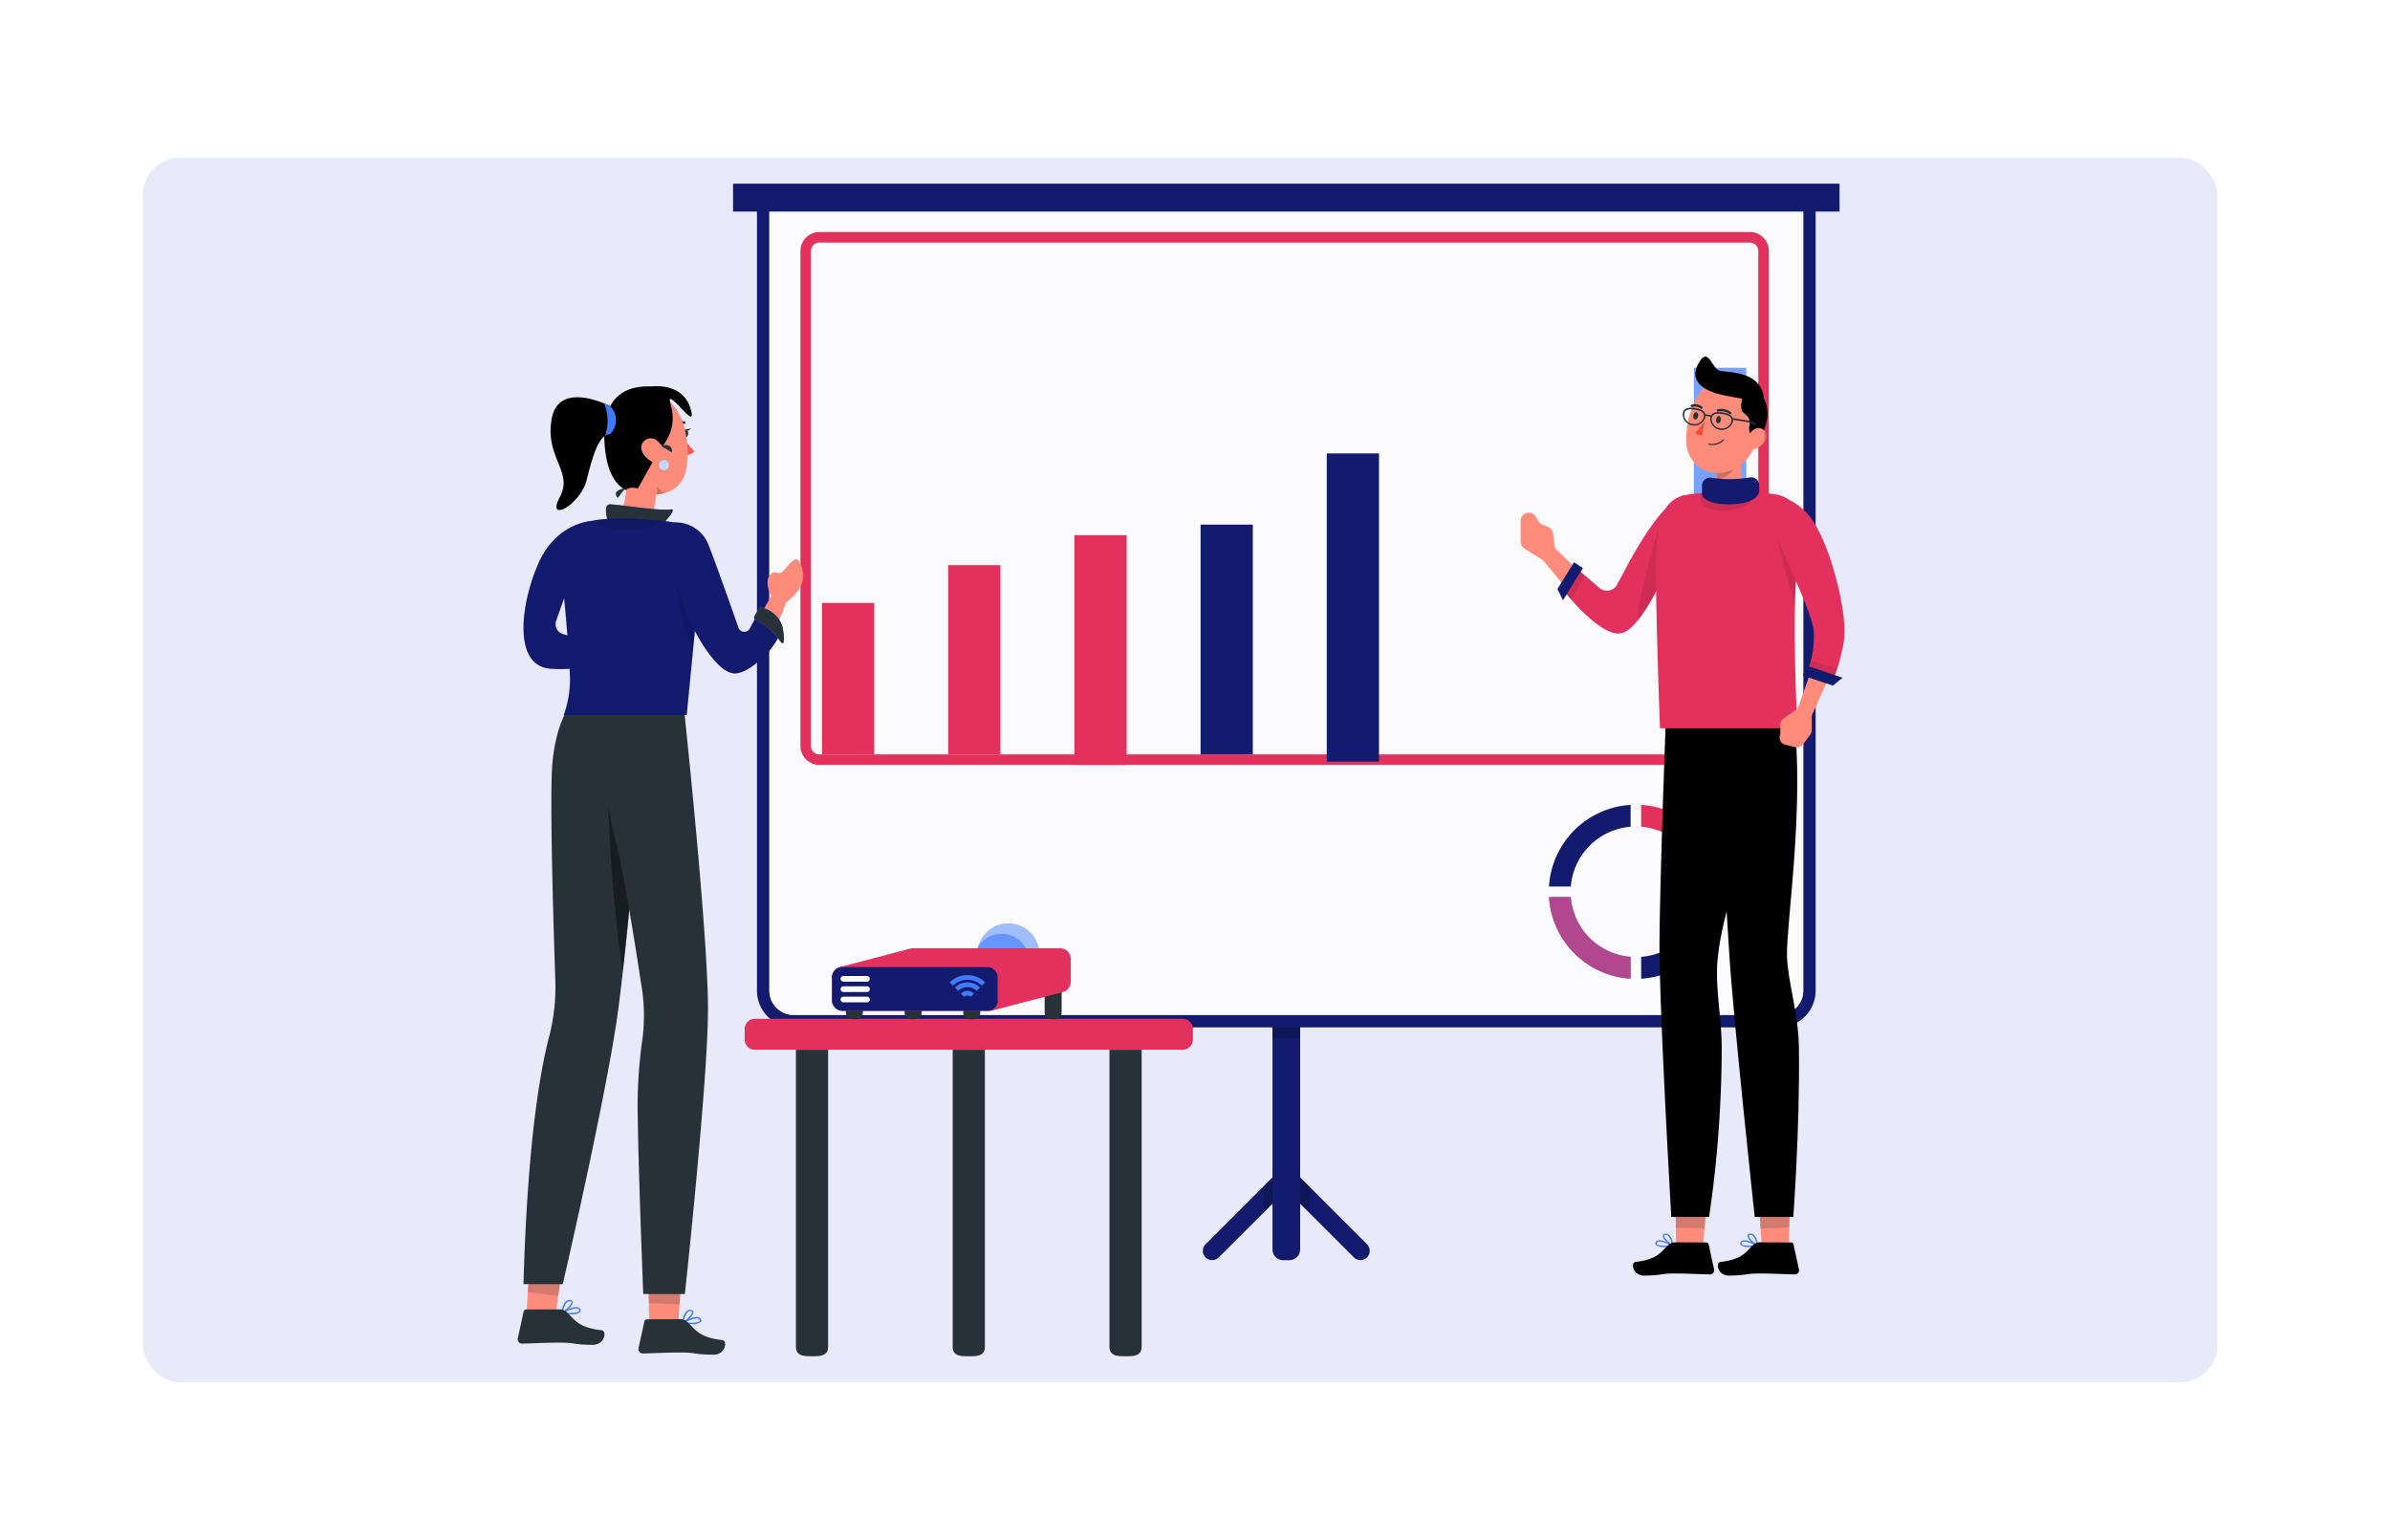 <svg xmlns="http://www.w3.org/2000/svg" width="644" height="415"><defs><clipPath id="m"><path data-name="Rectangle 63736" fill="none" d="M0 0h5.307v8.083H0z"/></clipPath><clipPath id="x"><path data-name="Rectangle 63748" fill="none" d="M0 0h18.692v2.936H0z"/></clipPath><clipPath id="c"><path data-name="Rectangle 63668" fill="none" d="M0 0h12.403v12.404H0z"/></clipPath><clipPath id="d"><path data-name="Rectangle 63670" fill="none" d="M0 0h7.458v4.522H0z"/></clipPath><clipPath id="e"><path data-name="Rectangle 63672" fill="none" d="M0 0h278.587v218.584H0z"/></clipPath><clipPath id="f"><path data-name="Rectangle 63701" fill="none" d="M0 0h14.078v104.167H0z"/></clipPath><clipPath id="g"><path data-name="Rectangle 63726" fill="none" d="M0 0h16.756v16.756H0z"/></clipPath><clipPath id="h"><path data-name="Rectangle 63731" fill="none" d="M0 0h5.085v6.233H0z"/></clipPath><clipPath id="i"><path data-name="Rectangle 63732" fill="none" d="M0 0h10.995v25.805H0z"/></clipPath><clipPath id="j"><path data-name="Rectangle 63733" fill="none" d="M0 0h8.464v7.735H0z"/></clipPath><clipPath id="k"><path data-name="Rectangle 63734" fill="none" d="M0 0h7.261v47.397H0z"/></clipPath><clipPath id="l"><path data-name="Rectangle 63735" fill="none" d="M0 0h8.444v8.061H0z"/></clipPath><clipPath id="b"><path data-name="Rectangle 63750" fill="none" d="M0 0h357.513v315.957H0z"/></clipPath><clipPath id="n"><path data-name="Rectangle 63737" fill="none" d="M0 0h15.344v4.733H0z"/></clipPath><clipPath id="o"><path data-name="Rectangle 63738" fill="none" d="M0 0h6.294v18.649H0z"/></clipPath><clipPath id="p"><path data-name="Rectangle 63739" fill="none" d="M0 0h7.995v5.582H0z"/></clipPath><clipPath id="q"><path data-name="Rectangle 63740" fill="none" d="M0 0h29.073v152.317H0z"/></clipPath><clipPath id="r"><path data-name="Rectangle 63741" fill="none" d="M0 0h9.416v9.264H0z"/></clipPath><clipPath id="s"><path data-name="Rectangle 63742" fill="none" d="M0 0h8.522v48.058H0z"/></clipPath><clipPath id="t"><path data-name="Rectangle 63743" fill="none" d="M0 0h9.024v8.614H0z"/></clipPath><clipPath id="u"><path data-name="Rectangle 63744" fill="none" d="M0 0h2.193v2.253H0z"/></clipPath><clipPath id="v"><path data-name="Rectangle 63745" fill="none" d="M0 0h2.741v2.741H0z"/></clipPath><clipPath id="w"><path data-name="Rectangle 63747" fill="none" d="M0 0h6.563v21.336H0z"/></clipPath><filter id="a" x="0" y="0" width="644" height="415" filterUnits="userSpaceOnUse"><feOffset/><feGaussianBlur stdDeviation="7.5" result="blur"/><feFlood flood-color="#0c2464" flood-opacity=".129"/><feComposite operator="in" in2="blur"/><feComposite in="SourceGraphic"/></filter></defs><g data-name="Antrika analytics helps you to make image" transform="translate(-264.5 -2744.5)"><g transform="translate(264.5 2744.5)" filter="url(#a)"><rect data-name="Rectangle 19434" width="599" height="370" rx="10" transform="translate(22.5 22.5)" fill="#fff"/></g><rect data-name="Rectangle 62625" width="559" height="330" rx="10" transform="translate(303 2787)" fill="#202dbe" opacity=".1"/><g data-name="Group 173970"><g data-name="Group 173969" clip-path="url(#b)" transform="translate(404 2794)"><g data-name="Group 173968"><g data-name="Group 173973"><path data-name="Path 269443" d="m188.876 289.355 18.229-18.221 18.223 18.221a2.504 2.504 0 0 0 3.541-3.541l-21.764-21.759-21.77 21.763a2.504 2.504 0 0 0 3.541 3.541" fill="#131b6e"/><g data-name="Group 173807" opacity=".2"><g data-name="Group 173806"><g data-name="Group 173805" clip-path="url(#c)" transform="translate(200.901 264.668)"><path data-name="Path 269444" d="M6.818 0H5.584L-.001 5.585v6.819h.264L6.2 6.467l5.938 5.937h.264V5.585z"/></g></g></g><path data-name="Path 269445" d="M207.911 290.093h-1.614a2.921 2.921 0 0 1-2.921-2.921V225.68h7.459v61.491a2.921 2.921 0 0 1-2.921 2.921" fill="#131b6e"/><g data-name="Group 173810" opacity=".2"><g data-name="Group 173809"><g data-name="Group 173808" clip-path="url(#d)" transform="translate(203.373 225.68)"><path data-name="Rectangle 63669" d="M-.001 0h7.459v4.522H-.001z"/></g></g></g><path data-name="Path 269446" d="M339.846 227.35H74.355a9.9 9.9 0 0 1-9.887-9.889V2.087h285.267v215.374a9.9 9.9 0 0 1-9.888 9.889M67.808 5.427v212.034a6.557 6.557 0 0 0 6.549 6.55h265.49a6.556 6.556 0 0 0 6.549-6.55V5.427z" fill="#131b6e"/><g data-name="Group 173816" opacity=".8"><g data-name="Group 173815"><g data-name="Group 173814" clip-path="url(#e)" transform="translate(67.808 5.426)"><path data-name="Path 269448" d="M0 0v212.034a6.557 6.557 0 0 0 6.549 6.55h265.49a6.556 6.556 0 0 0 6.549-6.55V0z" fill="#fff"/></g></g></g><path data-name="Rectangle 63673" fill="#131b6e" d="M58.026.001h298.152v7.513H58.026z"/><path data-name="Path 269462" d="M332.006 156.638h-250.7a5.118 5.118 0 0 1-5.118-5.118V18.138a5.124 5.124 0 0 1 5.118-5.118h250.7a5.125 5.125 0 0 1 5.119 5.118v133.381a5.125 5.125 0 0 1-5.119 5.118m-250.7-140.78a2.283 2.283 0 0 0-2.28 2.281v133.381a2.282 2.282 0 0 0 2.28 2.281h250.7a2.284 2.284 0 0 0 2.281-2.281V18.138a2.284 2.284 0 0 0-2.281-2.281z" fill="#e3315e"/><path data-name="Rectangle 63685" fill="#e3315e" d="M150 94.705h14.078v61.932H150z"/><path data-name="Rectangle 63686" fill="#131b6e" d="M218 72.693h14.078v83.05H218z"/><path data-name="Rectangle 63689" fill="#131b6e" d="M184 91.868h14.078V153.8H184z"/><path data-name="Rectangle 63692" fill="#e3315e" d="M82 112.985h14.078v40.816H82z"/><path data-name="Rectangle 63695" fill="#e3315e" d="M116 102.79h14.078v51.011H116z"/><path data-name="Rectangle 63699" fill="#407bff" d="M316.936 49.633h14.078v104.166h-14.078z"/><g data-name="Group 173858" opacity=".3"><g data-name="Group 173857"><g data-name="Group 173856" clip-path="url(#f)" transform="translate(316.936 49.633)"><path data-name="Rectangle 63700" fill="#fff" d="M0 0h14.078v104.166H0z"/></g></g></g><path data-name="Path 269464" d="M302.718 167.401v5.881a17.513 17.513 0 0 1 9.977 4.132l4.157-4.157a23.363 23.363 0 0 0-14.135-5.856" fill="#e3315e"/><path data-name="Path 269466" d="M299.881 208.353a17.594 17.594 0 0 1-16.117-16.117h-5.883a23.46 23.46 0 0 0 22 22z" fill="#407bff"/><g data-name="Group 173873" opacity=".7"><g data-name="Group 173872"><g data-name="Group 173971"><path data-name="Path 269467" d="M299.881 208.353a17.594 17.594 0 0 1-16.117-16.117h-5.883a23.46 23.46 0 0 0 22 22z" fill="#e3315e"/></g></g></g><path data-name="Path 269468" d="M283.763 189.398a17.594 17.594 0 0 1 16.118-16.116V167.4a23.461 23.461 0 0 0-22 22z" fill="#131b6e"/><path data-name="Path 269470" d="m318.86 175.263-4.158 4.158a17.589 17.589 0 0 1-11.983 28.936v5.881a23.454 23.454 0 0 0 16.141-38.97" fill="#131b6e"/><path data-name="Path 269480" d="M179.178 233.384H63.912a2.755 2.755 0 0 1-2.754-2.754v-2.844a2.755 2.755 0 0 1 2.754-2.754h115.266a2.755 2.755 0 0 1 2.754 2.754v2.844a2.755 2.755 0 0 1-2.754 2.754" fill="#e3315e"/><path data-name="Path 269482" d="M122.543 315.958h-1.994c-1.844 0-3.34-.532-3.34-2.377v-80.196h8.674v80.2c0 1.845-1.5 2.377-3.341 2.377" fill="#263238"/><path data-name="Path 269483" d="M80.299 315.958h-1.994c-1.845 0-3.34-.532-3.34-2.377v-80.196h8.674v80.2c0 1.845-1.5 2.377-3.341 2.377" fill="#263238"/><path data-name="Path 269484" d="M164.785 315.958h-1.994c-1.845 0-3.341-.532-3.341-2.377v-80.196h8.674v80.2c0 1.845-1.495 2.377-3.34 2.377" fill="#263238"/><path data-name="Path 269485" d="M91.252 225.151h-1.069a1.755 1.755 0 0 1-1.756-1.755v-2.1h4.58v2.1a1.755 1.755 0 0 1-1.755 1.755" fill="#263238"/><path data-name="Path 269486" d="M122.885 225.151h-1.068a1.755 1.755 0 0 1-1.756-1.755v-2.1h4.578v2.1a1.755 1.755 0 0 1-1.755 1.755" fill="#263238"/><path data-name="Path 269487" d="M144.812 225.151h-1.068a1.755 1.755 0 0 1-1.755-1.755v-6.934h4.578v6.934a1.755 1.755 0 0 1-1.755 1.755" fill="#263238"/><path data-name="Path 269488" d="M107.094 225.151h-1.068a1.755 1.755 0 0 1-1.755-1.755v-6.934h4.578v6.934a1.755 1.755 0 0 1-1.755 1.755" fill="#263238"/><path data-name="Path 269489" d="M140.59 207.751a8.378 8.378 0 1 1-8.377-8.377 8.377 8.377 0 0 1 8.377 8.377" fill="#407bff"/><g data-name="Group 173900" opacity=".5"><g data-name="Group 173899"><g data-name="Group 173898" clip-path="url(#g)" transform="translate(123.834 199.374)"><path data-name="Path 269490" d="M16.756 8.377A8.378 8.378 0 1 1 8.379 0a8.377 8.377 0 0 1 8.377 8.377" fill="#fff"/></g></g></g><path data-name="Path 269491" d="M137.824 209.57a7.431 7.431 0 1 1-7.431-7.431 7.431 7.431 0 0 1 7.431 7.431" fill="#407bff"/><g data-name="Group 173903" opacity=".2"><g data-name="Group 173902"><g data-name="Group 173972"><path data-name="Path 269492" d="M137.824 209.57a7.431 7.431 0 1 1-7.431-7.431 7.431 7.431 0 0 1 7.431 7.431" fill="#fff"/></g></g></g><path data-name="Path 269493" d="M146.176 206.035h-39.668a2.85 2.85 0 0 0-.72.092l-18.97 4.974a2.842 2.842 0 0 0-2.121 2.749v6.211a2.841 2.841 0 0 0 2.841 2.841h39.67a2.851 2.851 0 0 0 .721-.092l18.966-4.973a2.842 2.842 0 0 0 2.121-2.749v-6.211a2.841 2.841 0 0 0-2.841-2.841" fill="#e3315e"/><path data-name="Path 269495" d="M126.47 222.902a2.719 2.719 0 0 0 2.862-2.748v-6.212a2.841 2.841 0 0 0-2.841-2.841H87.559a2.719 2.719 0 0 0-2.862 2.749v6.211a2.841 2.841 0 0 0 2.841 2.841z" fill="#131b6e"/><path data-name="Path 269497" d="M94.107 215.039h-6.332a.767.767 0 1 1 0-1.534h6.332a.767.767 0 1 1 0 1.534" fill="#fff"/><path data-name="Path 269498" d="M94.107 217.823h-6.332a.767.767 0 0 1 0-1.534h6.332a.767.767 0 0 1 0 1.534" fill="#fff"/><path data-name="Path 269499" d="M94.107 220.608h-6.332a.767.767 0 0 1 0-1.534h6.332a.767.767 0 1 1 0 1.534" fill="#fff"/><path data-name="Path 269500" d="M122.06 219.132a1.239 1.239 0 0 0-1.753 0l-.886-.887a2.5 2.5 0 0 1 3.525 0z" fill="#407bff"/><path data-name="Path 269501" d="m118.689 217.513-.886-.887a4.782 4.782 0 0 1 6.762 0l-.886.887a3.612 3.612 0 0 0-4.99 0" fill="#407bff"/><path data-name="Path 269502" d="m117.3 216.124-.886-.887a6.754 6.754 0 0 1 9.539 0l-.885.887a5.5 5.5 0 0 0-7.768 0" fill="#407bff"/><path data-name="Path 269506" d="M330.172 70.831c-.639 4.009-1.208 9.88 1.678 12.443 0 0-.009 4.076-11.141 8.874-4.277-5.691-1.31-8.432-1.31-8.432 4.429-1.22 4.242-3.027 3.361-6.1z" fill="#ff8b7b"/><g data-name="Group 173915" opacity=".2" style="isolation:isolate"><g data-name="Group 173914"><g data-name="Group 173913" clip-path="url(#h)" transform="translate(322.811 73.563)"><path data-name="Path 269507" d="M4.354 0 0 4.046a12.329 12.329 0 0 1 .46 2.186c1.7-.3 4.326-1.845 4.626-3.71a5.349 5.349 0 0 0-.731-2.524"/></g></g></g><path data-name="Path 269508" d="M335.143 63.802c-1.559 6.6-2.082 9.424-6.042 12.261-5.96 4.277-13.728.908-14.173-6.021-.391-6.243 2.236-16.026 9.225-17.511a9.251 9.251 0 0 1 10.991 11.271" fill="#ff8b7b"/><path data-name="Path 269509" d="M324.209 63.706c-.1.542-.463.934-.815.877s-.569-.557-.479-1.1.463-.934.815-.877.539.578.479 1.1" fill="#263238"/><path data-name="Path 269510" d="M318.071 62.66c-.1.552-.463.934-.814.877s-.57-.557-.48-1.1.463-.934.815-.868.569.547.479 1.089" fill="#263238"/><path data-name="Path 269511" d="M319.794 63.969a14.788 14.788 0 0 1-2.544 3.133 2.419 2.419 0 0 0 1.879.7z" fill="#f84a35"/><path data-name="Path 269512" d="M321.72 70.435a4.718 4.718 0 0 1-.81-.079.159.159 0 0 1-.137-.179v-.006a.168.168 0 0 1 .195-.126 4.383 4.383 0 0 0 3.8-1.079.162.162 0 1 1 .238.22 4.511 4.511 0 0 1-3.286 1.249" fill="#263238"/><path data-name="Path 269513" d="M326.853 62.071a.319.319 0 0 1-.381-.041 3.823 3.823 0 0 0-3-.612.33.33 0 0 1-.393-.245.32.32 0 0 1 .24-.383h.012a4.4 4.4 0 0 1 3.587.771.318.318 0 0 1 .016.45.182.182 0 0 1-.079.062" fill="#263238"/><path data-name="Path 269514" d="M316.268 60.181a.336.336 0 0 1-.235-.235.329.329 0 0 1 .23-.4 3.174 3.174 0 0 1 2.933.571.31.31 0 0 1 .041.435l-.018.019a.319.319 0 0 1-.45.027 2.593 2.593 0 0 0-2.3-.414.3.3 0 0 1-.193 0" fill="#263238"/><path data-name="Path 269515" d="m287.698 106.145-8.2-7.952-.509-3.935a2.208 2.208 0 0 0-1.327-1.75l-1.632-.692a2.212 2.212 0 0 1-1.071-.965l-.578-1.048a2.209 2.209 0 0 0-4.142 1.068v5.58a2.21 2.21 0 0 0 1.029 1.867l5.014 3.166 8.164 9.86z" fill="#ff8b7b"/><path data-name="Path 269516" d="M313.713 84.159s-5.481.964-15.8 20.753l-1.729 3.183a3.057 3.057 0 0 1-4.674.861l-6.036-5.175-3.818 5.656s9.9 12.722 15.55 11.733 12.582-17.633 12.582-17.633 8.417-21.9 3.926-19.379" fill="#e3315e"/><g data-name="Group 173918" opacity=".1"><g data-name="Group 173917"><g data-name="Group 173916" clip-path="url(#i)" transform="translate(301.625 92.108)"><path data-name="Path 269517" d="M0 25.8c4.306-5.116 8.161-14.376 8.161-14.376s1.456-3.789 2.834-8.034L6.04-.01S.692 16.996-.001 25.79"/></g></g></g><path data-name="Path 269518" d="m320.458 273.765-1.092 12.948-7.262-.442-.109-12.452z" fill="#ff8b7b"/><path data-name="Path 269519" d="M308.886 286.544a3.228 3.228 0 0 1-2.226-.587.675.675 0 0 1 .018-.781.94.94 0 0 1 .567-.418c1.268-.343 3.905 1.179 4.021 1.246a.179.179 0 0 1 .087.188.189.189 0 0 1-.146.146 13.334 13.334 0 0 1-2.32.205m-1.2-1.48a1.173 1.173 0 0 0-.344.043.5.5 0 0 0-.353.25c-.134.223-.088.331-.037.392.35.495 2.262.514 3.673.346a8.319 8.319 0 0 0-2.938-1.031" fill="#407bff"/><path data-name="Path 269520" d="M311.178 286.336a.1.1 0 0 1-.074-.007c-.9-.406-2.719-2.056-2.555-2.908.019-.205.175-.455.67-.5a1.333 1.333 0 0 1 1 .311c.962.8 1.156 2.843 1.165 2.938a.177.177 0 0 1-.081.162.17.17 0 0 1-.124.007m-1.84-3.077-.1-.01c-.322.026-.345.156-.358.2-.049.514 1.14 1.805 2.078 2.365a4.229 4.229 0 0 0-1-2.329.938.938 0 0 0-.619-.228" fill="#407bff"/><path data-name="Path 269521" d="m311.984 285.28 8.274.035a.666.666 0 0 1 .648.523l1.467 6.738a1.109 1.109 0 0 1-1.07 1.351c-2.982-.065-5.635-.24-9.348-.25-4.381-.017-3.272.512-8.424.564-3.1.028-3.658-3.5-2.341-3.671 6.027-.733 6.66-2.55 8.993-4.7a2.667 2.667 0 0 1 1.8-.594"/><g data-name="Group 173921" opacity=".2"><g data-name="Group 173920"><g data-name="Group 173919" clip-path="url(#j)" transform="translate(311.992 273.765)"><path data-name="Path 269522" d="M7.811 7.734.067 7.565.001.053l8.463-.054z" fill="#263238"/></g></g></g><path data-name="Path 269523" d="M309.362 144.635s-1.732 46.114-1.7 61.493c.042 18.086 3.18 72.306 3.18 72.306h10.179a314.632 314.632 0 0 0 3.409-45.883c-.068-8.177-1.86-16.374-1.076-23.879 1.678-16.084 8.057-22.052 8.269-64.037z"/><g data-name="Group 173924" opacity=".2"><g data-name="Group 173923"><g data-name="Group 173922" clip-path="url(#k)" transform="translate(322.469 162.413)"><path data-name="Path 269524" d="M4.228 3.839 1.163.001a286.321 286.321 0 0 0-.369 47.4c.026-.381.055-.76.094-1.137 1.113-10.671 4.295-16.893 6.373-32.131z"/></g></g></g><path data-name="Path 269525" d="m342.821 273.499-.3 12.991h-7.279l-.866-12.422z" fill="#ff8b7b"/><path data-name="Path 269526" d="M331.746 286.544a3.23 3.23 0 0 1-2.227-.587.675.675 0 0 1 .018-.781.94.94 0 0 1 .567-.418c1.268-.343 3.905 1.179 4.021 1.246a.18.18 0 0 1 .087.188.19.19 0 0 1-.146.146 13.33 13.33 0 0 1-2.319.205m-1.2-1.48a1.173 1.173 0 0 0-.344.043.5.5 0 0 0-.353.25c-.134.223-.088.331-.037.392.35.495 2.261.514 3.673.346a8.313 8.313 0 0 0-2.938-1.031" fill="#407bff"/><path data-name="Path 269527" d="M334.032 286.336a.1.1 0 0 1-.074-.007c-.9-.406-2.719-2.056-2.555-2.908.019-.205.175-.455.67-.5a1.333 1.333 0 0 1 1 .311c.962.8 1.156 2.843 1.165 2.938a.177.177 0 0 1-.081.162.17.17 0 0 1-.124.007m-1.84-3.077-.1-.01c-.322.026-.345.156-.358.2-.048.514 1.14 1.805 2.078 2.365a4.229 4.229 0 0 0-1-2.329.938.938 0 0 0-.619-.228" fill="#407bff"/><path data-name="Path 269528" d="m334.844 285.28 8.274.035a.666.666 0 0 1 .648.523l1.467 6.738a1.109 1.109 0 0 1-1.07 1.351c-2.983-.065-5.635-.24-9.348-.25-4.381-.017-3.272.512-8.424.564-3.1.028-3.658-3.5-2.342-3.671 6.028-.733 6.661-2.55 8.994-4.7a2.667 2.667 0 0 1 1.8-.594"/><g data-name="Group 173927" opacity=".2"><g data-name="Group 173926"><g data-name="Group 173925" clip-path="url(#l)" transform="translate(334.377 273.496)"><path data-name="Path 269529" d="m8.262 7.76-7.741.3L-.001.567l8.445-.568z" fill="#263238"/></g></g></g><path data-name="Path 269530" d="M322.509 144.635s2.984 47.178 3.957 62.907c1.1 17.721 6.856 70.893 6.856 70.893h10.39s1.8-23.789 1.519-45.6c-.119-9.257-3.042-17.968-3.215-24.73-.223-8.763 4.889-40.3 1.745-65.865z"/><path data-name="Path 269531" d="M316.854 83.567c-6.038.754-10.461 2.121-10.179 22.477s1.131 40.712 1.131 40.712h37.037s-1.7-31.1 0-43.822.566-18.942-7.351-19.367-15.308-.665-20.639 0" fill="#e3315e"/><path data-name="Path 269532" d="M319.116 81.367v2.592s.809 2.577 7.826 2.436 7.583-3.24 7.583-3.24V81.27a2.14 2.14 0 0 0-2.565-2.1 33.642 33.642 0 0 1-10.463.066 2.14 2.14 0 0 0-2.382 2.132" fill="#131b6e"/><g data-name="Group 173930" opacity=".1"><g data-name="Group 173929"><g data-name="Group 173928" clip-path="url(#m)" transform="translate(282.231 104.027)"><path data-name="Path 269533" d="m1.673 8.083 3.635-6.557L3.528 0 0 6.123c.39.476.964 1.159 1.673 1.959"/></g></g></g><path data-name="Path 269534" d="m284.619 102.015-4.453 7.21 1.484 3.039 5.372-8.694z" fill="#131b6e"/><g data-name="Group 173933" opacity=".1"><g data-name="Group 173932"><g data-name="Group 173931" clip-path="url(#n)" transform="translate(318.778 83.347)"><path data-name="Path 269535" d="M8.164 3.048C1.147 3.189.338.611.338.611v-.613s-2.067 4.008 4.029 4.643S14.496 2.354 15.342.608V.602c-.68.929-2.48 2.348-7.18 2.443"/></g></g></g><g data-name="Group 173936" opacity=".1"><g data-name="Group 173935"><g data-name="Group 173934" clip-path="url(#o)" transform="translate(339.14 95.046)"><path data-name="Path 269536" d="M5.397 0h-5.4s2.979 11.734 5.017 18.648A105.494 105.494 0 0 1 5.7 7.887c.286-2.149.483-4.1.589-5.877z"/></g></g></g><path data-name="Path 269537" d="m349.651 128.096-4.772 13.359-3.818 2.69a2 2 0 0 0-.846 1.633v2.256a2 2 0 0 1-.1.607 2 2 0 0 0 1.428 2.546l2.692.66a2 2 0 0 0 2.077-.744l1.981-2.65a2 2 0 0 0 .4-1.2v-3.895l6.043-13.492z" fill="#ff8b7b"/><path data-name="Path 269538" d="M337.493 83.567a16.822 16.822 0 0 1 12.157 8.34c4.665 7.775 8.906 24.88 7.633 31.665a48.748 48.748 0 0 1-2.969 10.461l-6.812-2.686a25.359 25.359 0 0 0 1.723-10.967c-.566-5.572-11.451-27.2-11.733-29.745s-2.544-6.5 0-7.068" fill="#e3315e"/><g data-name="Group 173939" opacity=".1"><g data-name="Group 173938"><g data-name="Group 173937" clip-path="url(#p)" transform="translate(347.503 128.451)"><path data-name="Path 269539" d="M.944 0A24.079 24.079 0 0 1 0 2.9l6.813 2.685a30.877 30.877 0 0 0 1.182-3.23z"/></g></g></g><path data-name="Path 269540" d="m346.328 132.565 8.034 2.7 2.622-2.136-9.689-3.253z" fill="#131b6e"/><path data-name="Path 269541" d="M323.558 56.681c-2.358-.623-8.331-2.756-5.5-8.058s3.557 1.414 6.02 1.838 11.086.07 11.722 7.492c0 0 2.829 4.524-1.272 10.785 0 0-3.158-.536-2.675-3.152s-.7-3.11-1.665-3.959-.255-3.675-.255-3.675-4.8-.858-6.373-1.273"/><path data-name="Path 269542" d="M336.073 69.247a4.878 4.878 0 0 1-2.9 2.31c-1.647.45-2.469-1.024-2.01-2.586.426-1.4 1.791-3.324 3.442-3.117a2.191 2.191 0 0 1 1.471 3.393" fill="#ff8b7b"/><path data-name="Path 269543" d="m331.906 63.89-4.5-.716c-.391-1.146-2.011-1.4-2.7-1.515-.716-.114-2.437-.383-3.117.726l-1.57-.25c-.3-1.265-2.022-1.543-2.737-1.657-.838-.133-3.063-.487-3.367 1.423a3.12 3.12 0 0 0 6.125.975 2.088 2.088 0 0 0 .025-.3l1.343.214a2.259 2.259 0 0 0-.07.3 3.119 3.119 0 0 0 6.124.975 2.016 2.016 0 0 0 .02-.44l4.352.692a2.594 2.594 0 0 1 1.536.845l.318-.279a3.019 3.019 0 0 0-1.789-.984m-15.294.827a2.536 2.536 0 0 1-2.273-2.749c.167-1.046 1.028-1.366 2.881-1.071s2.573.867 2.407 1.912a2.536 2.536 0 0 1-3.014 1.907m7.423 1.181a2.536 2.536 0 0 1-2.273-2.749c.167-1.046 1.028-1.365 2.881-1.071s2.572.867 2.406 1.912a2.535 2.535 0 0 1-3.013 1.907" fill="#263238"/><g data-name="Group 173942" opacity=".2"><g data-name="Group 173941"><g data-name="Group 173940" clip-path="url(#q)" transform="translate(307.665 58.156)"><path data-name="Path 269544" d="m11.7 111.539-4.457 4.457A18.833 18.833 0 0 1 .01 145.652a224.698 224.698 0 0 0 .047 6.663 25.142 25.142 0 0 0 11.646-40.778"/><path data-name="Path 269545" d="M28.246 7.933a9.648 9.648 0 0 0 0-7.932z"/><path data-name="Path 269546" d="M28.759 10.204a2.17 2.17 0 0 0-.513-1.762v2.887c.053-.082.119-.154.166-.24a2.2 2.2 0 0 0 .351-.887"/><path data-name="Path 269547" d="M9.548 109.387a24.989 24.989 0 0 0-8.484-4.934c-.071 2.135-.144 4.375-.218 6.675a18.758 18.758 0 0 1 4.241 2.716z"/></g></g></g><path data-name="Path 269548" d="m3.177 290.399-.786 13.864 7.748.621 1.984-13.158z" fill="#ff8b7b"/><path data-name="Path 269549" d="M11.965 304.463a.2.2 0 0 1-.156-.157.192.192 0 0 1 .092-.2c.124-.072 2.942-1.7 4.3-1.331a1 1 0 0 1 .607.446.721.721 0 0 1 .018.834 3.45 3.45 0 0 1-2.379.627 14.191 14.191 0 0 1-2.479-.219m.62-.26c1.508.18 3.551.159 3.925-.37.055-.066.1-.181-.04-.42a.534.534 0 0 0-.378-.267 1.259 1.259 0 0 0-.367-.046 8.874 8.874 0 0 0-3.14 1.1" fill="#407bff"/><path data-name="Path 269550" d="M11.862 304.45a.189.189 0 0 1-.087-.173c.01-.1.218-2.287 1.245-3.139a1.42 1.42 0 0 1 1.066-.332c.529.051.7.316.716.536.177.91-1.762 2.675-2.729 3.108a.109.109 0 0 1-.08.008.176.176 0 0 1-.131-.008m2.1-3.28a1 1 0 0 0-.663.244 4.515 4.515 0 0 0-1.065 2.488c1-.6 2.273-1.978 2.22-2.527-.015-.049-.037-.188-.383-.216z" fill="#407bff"/><path data-name="Path 269551" d="m11.132 303.332-8.842.037a.713.713 0 0 0-.693.559l-1.568 7.2a1.182 1.182 0 0 0 .894 1.415 1.194 1.194 0 0 0 .249.029c3.188-.068 6.021-.255 9.99-.266 4.682-.018 3.5.546 9 .6 3.317.03 3.909-3.744 2.5-3.923-6.441-.784-7.117-2.724-9.61-5.018a2.851 2.851 0 0 0-1.924-.635" fill="#263238"/><g data-name="Group 173945" opacity=".2"><g data-name="Group 173944"><g data-name="Group 173943" clip-path="url(#r)" transform="translate(2.707 290.399)"><path data-name="Path 269552" d="m0 8.282 8.22.982 1.2-7.937L.469 0z" fill="#263238"/></g></g></g><path data-name="Path 269553" d="M17.692 136.303s-8.034 5.316-8.534 23.218c-.36 12.924.48 40.675.975 55.111a53.309 53.309 0 0 1-1.689 15.318c-2.286 8.734-5.82 28.116-6.886 66.595h10.589s11.463-49.593 14.7-72.27 8.473-87.972 8.473-87.972z" fill="#263238"/><g data-name="Group 173948" opacity=".4"><g data-name="Group 173947"><g data-name="Group 173946" clip-path="url(#s)" transform="translate(24.255 164.117)"><path data-name="Path 269554" d="M8.523 2.307.001 0s.8 29.278 4.094 48.058c1.478-13.2 3.113-30.815 4.428-45.751"/></g></g></g><path data-name="Path 269555" d="m35.137 293.396.325 13.882h7.775l.924-13.275z" fill="#ff8b7b"/><path data-name="Path 269556" d="M44.493 307.12a.2.2 0 0 1-.156-.157.193.193 0 0 1 .092-.2c.125-.072 2.943-1.7 4.3-1.331a1 1 0 0 1 .607.446.721.721 0 0 1 .018.834 3.45 3.45 0 0 1-2.379.627 14.191 14.191 0 0 1-2.479-.219m.62-.26c1.508.18 3.551.159 3.925-.37.055-.066.1-.181-.04-.42a.532.532 0 0 0-.378-.267 1.259 1.259 0 0 0-.367-.046 8.867 8.867 0 0 0-3.14 1.1" fill="#407bff"/><path data-name="Path 269557" d="M44.392 307.109a.189.189 0 0 1-.087-.173c.01-.1.217-2.287 1.245-3.139a1.421 1.421 0 0 1 1.066-.332c.529.051.7.317.716.536.177.91-1.762 2.675-2.729 3.109a.113.113 0 0 1-.08.007.176.176 0 0 1-.131-.008m2.1-3.28a1 1 0 0 0-.662.244 4.514 4.514 0 0 0-1.065 2.488c1-.6 2.272-1.977 2.22-2.527-.015-.049-.038-.188-.383-.216z" fill="#407bff"/><path data-name="Path 269558" d="m43.662 305.989-8.842.037a.713.713 0 0 0-.693.559l-1.568 7.2a1.182 1.182 0 0 0 .894 1.415 1.194 1.194 0 0 0 .249.029c3.187-.068 6.021-.255 9.99-.267 4.682-.017 3.5.547 9 .6 3.317.03 3.909-3.744 2.5-3.923-6.441-.784-7.117-2.724-9.61-5.018a2.851 2.851 0 0 0-1.924-.635" fill="#263238"/><g data-name="Group 173951" opacity=".2"><g data-name="Group 173950"><g data-name="Group 173949" clip-path="url(#t)" transform="translate(35.137 293.395)"><path data-name="Path 269559" d="m.194 8.292 8.272.322.558-8.008-9.025-.607z" fill="#263238"/></g></g></g><path data-name="Path 269560" d="M25.355 140.954s-5.047 13.079 1 35.886c2.53 9.546 6.922 38.887 6.922 38.887a48.933 48.933 0 0 1 .211 15.6 126.28 126.28 0 0 0-1.152 19.781c.249 17.2 1.495 48.1 1.495 48.1h11.211s6.226-57.5 6.23-76.756c.006-20.939-6.729-83.486-6.729-83.486z" fill="#263238"/><path data-name="Path 269561" d="M25.043 89.972s4.715-.767 4.126-9.493c0 0 4.264-2.26 7.254.152s-2.053 8.757 1.622 11.084c0 0-2.974 2.266-13-1.743" fill="#ff8b7b"/><path data-name="Path 269562" d="M44.552 67.283c.01-.587.328-1.058.712-1.053s.686.488.678 1.075-.328 1.057-.712 1.052-.687-.487-.678-1.074" fill="#263238"/><path data-name="Path 269563" d="m44.296 68.317 3.325 3.895a3.839 3.839 0 0 1-3.358.814z" fill="#ff5652"/><path data-name="Path 269564" d="M42.135 65.617a.359.359 0 0 0 .314-.088 2.712 2.712 0 0 1 2.347-.806.344.344 0 0 0 .405-.26.352.352 0 0 0-.26-.413 3.407 3.407 0 0 0-2.974.981.334.334 0 0 0-.031.472.048.048 0 0 0 .012.013.3.3 0 0 0 .188.1" fill="#263238"/><path data-name="Path 269565" d="M45.369 77.102a7.757 7.757 0 0 1-5.813 6.29l-.009.011a11.046 11.046 0 0 1-2.163.358 14.241 14.241 0 0 1-8.214-2.063c-3.907-3.629-4.086-6.769-4.874-14.145a9.955 9.955 0 0 1 .528-4.615 10.126 10.126 0 0 1 12.949-6.111c7.376 2.661 8.883 13.557 7.6 20.275" fill="#ff8b7b"/><g data-name="Group 173954" opacity=".2"><g data-name="Group 173953"><g data-name="Group 173952" clip-path="url(#u)" transform="translate(37.383 81.508)"><path data-name="Path 269566" d="M2.193 1.865s0 .01-.019.019l-.011.011a11.036 11.036 0 0 1-2.162.358L.329 0s.778 1.575 1.865 1.865"/></g></g></g><path data-name="Path 269567" d="m45.123 66.267 1.6-.329s-.9 1.156-1.6.329" fill="#263238"/><path data-name="Path 269568" d="M36.035 54.631s8.159-1.163 10.393 5.565-3.733-1.961-5.2-2.16 3.81 6.132-3.187 13.942L32.38 82.124s-2.189-.67-3.171.413c0 0-4.555-1.353-5.635-10.561s.914-17.762 12.461-17.348"/><path data-name="Path 269569" d="M38.045 70.717s3.057-1.051 3.472.86-.964-.39-3.472-.86" fill="#263238"/><path data-name="Path 269570" d="M29.872 81.923s-4.1.28-3.35 2.1.8-1.282 3.35-2.1" fill="#263238"/><path data-name="Path 269571" d="M24.86 59.931s-13.757-7.177-15.691 3.4 5.918 14.112 2.163 21.168 5.576 2.162 7.282-4.779 3.393-12.149 6.246-12.218a5.226 5.226 0 0 0 0-7.571"/><path data-name="Path 269572" d="M24.862 59.931s-.61-.317-1.585-.719a12.046 12.046 0 0 1 .25 8.75 2.466 2.466 0 0 1 1.335-.461 5.226 5.226 0 0 0 0-7.571" fill="#407bff"/><path data-name="Path 269573" d="M37.59 69.292a5.7 5.7 0 0 1 2.1 3.835c.2 2-1.68 2.67-3.387 1.84-1.548-.751-3.5-2.7-2.9-4.576a2.58 2.58 0 0 1 4.191-1.1" fill="#ff8b7b"/><path data-name="Path 269574" d="M40.787 75.855a1.37 1.37 0 1 1-1.371-1.371 1.371 1.371 0 0 1 1.371 1.371" fill="#407bff"/><g data-name="Group 173957" opacity=".7"><g data-name="Group 173956"><g data-name="Group 173955" clip-path="url(#v)" transform="translate(38.045 74.484)"><path data-name="Path 269575" d="M2.742 1.371A1.37 1.37 0 1 1 1.371 0a1.371 1.371 0 0 1 1.371 1.371" fill="#fff"/></g></g></g><path data-name="Path 269576" d="M19.343 90.968s-8.691.643-13.426 10.611-7.974 28.659 3.241 29.159 10.185-2.243 10.185-2.243l.024-4.984-7.187-2.158a2.764 2.764 0 0 1-1.813-3.566l3.774-10.725z" fill="#131b6e"/><path data-name="Path 269578" d="M24.994 93.162s-2.742-6.882 0-6.757 13.581 1.869 16.2 1.371-4.361 6.23-4.361 6.23z" fill="#407bff"/><path data-name="Path 269579" d="M24.994 93.162s-2.742-6.882 0-6.757 13.581 1.869 16.2 1.371-4.361 6.23-4.361 6.23z" fill="#263238"/><path data-name="Path 269580" d="M12.4 143.197a28.587 28.587 0 0 0 1.684-10.219c-.384-10.491-2.09-27.019-2.934-33.626-1.035-8.1 9.968-9.736 21.432-8.988s17.943.5 16.7 13.955-3.738 38.877-3.738 38.877z" fill="#131b6e"/><g data-name="Group 173963" opacity=".1"><g data-name="Group 173962"><g data-name="Group 173961" clip-path="url(#w)" transform="translate(42.54 103.559)"><path data-name="Path 269581" d="M6.562 2.664A25.08 25.08 0 0 0 4.362 0L-.005.994s1.366 16.445 4.787 20.345A6674.49 6674.49 0 0 0 6.563 2.668"/></g></g></g><path data-name="Path 269582" d="M42.067 91.282a9.484 9.484 0 0 1 9.453 6.309c1.987 5.057 5.937 16.267 7.961 22.054a1.671 1.671 0 0 0 3.054.226l2.692-5.084s3.987.748 5.482 4.236-7.476 12.975-12.211 12.959c-5.258-.018-12.095-12.862-13.956-18.772a56.262 56.262 0 0 1-2.475-21.928" fill="#131b6e"/><path data-name="Path 269583" d="m65.229 116.435 3.085-5.242s-1.745-3.256-.6-5.364 2.268-.409 3.368-1.05 3.589-5.21 4.78-2.919 2.681 6.238-3.459 10.913l-3.323 8.336z" fill="#ff8b7b"/><path data-name="Path 269584" d="M65.687 114.228a7.47 7.47 0 0 1 5.691 5.364.585.585 0 0 1 .027.108c.085.479.688 4.063-.009 4.121-.721.06-1.674-3.356-7.329-6.338a.676.676 0 0 1-.275-.944l1.206-2a.662.662 0 0 1 .687-.315" fill="#407bff"/><path data-name="Path 269585" d="M65.687 114.228a7.47 7.47 0 0 1 5.691 5.364.585.585 0 0 1 .027.108c.085.479.688 4.063-.009 4.121-.721.06-1.674-3.356-7.329-6.338a.676.676 0 0 1-.275-.944l1.206-2a.662.662 0 0 1 .687-.315" fill="#263238"/><g data-name="Group 173966" opacity=".1"><g data-name="Group 173965"><g data-name="Group 173964" clip-path="url(#x)" transform="translate(20.346 90.202)"><path data-name="Path 269586" d="M12.236.163A53.311 53.311 0 0 0 0 .57c.842 1.052 2.933 2.09 7.8 2.32 7.158.339 8.133-1.3 10.888-2.259-1.923-.2-4.081-.314-6.456-.468"/></g></g></g></g></g></g></g></g></svg>